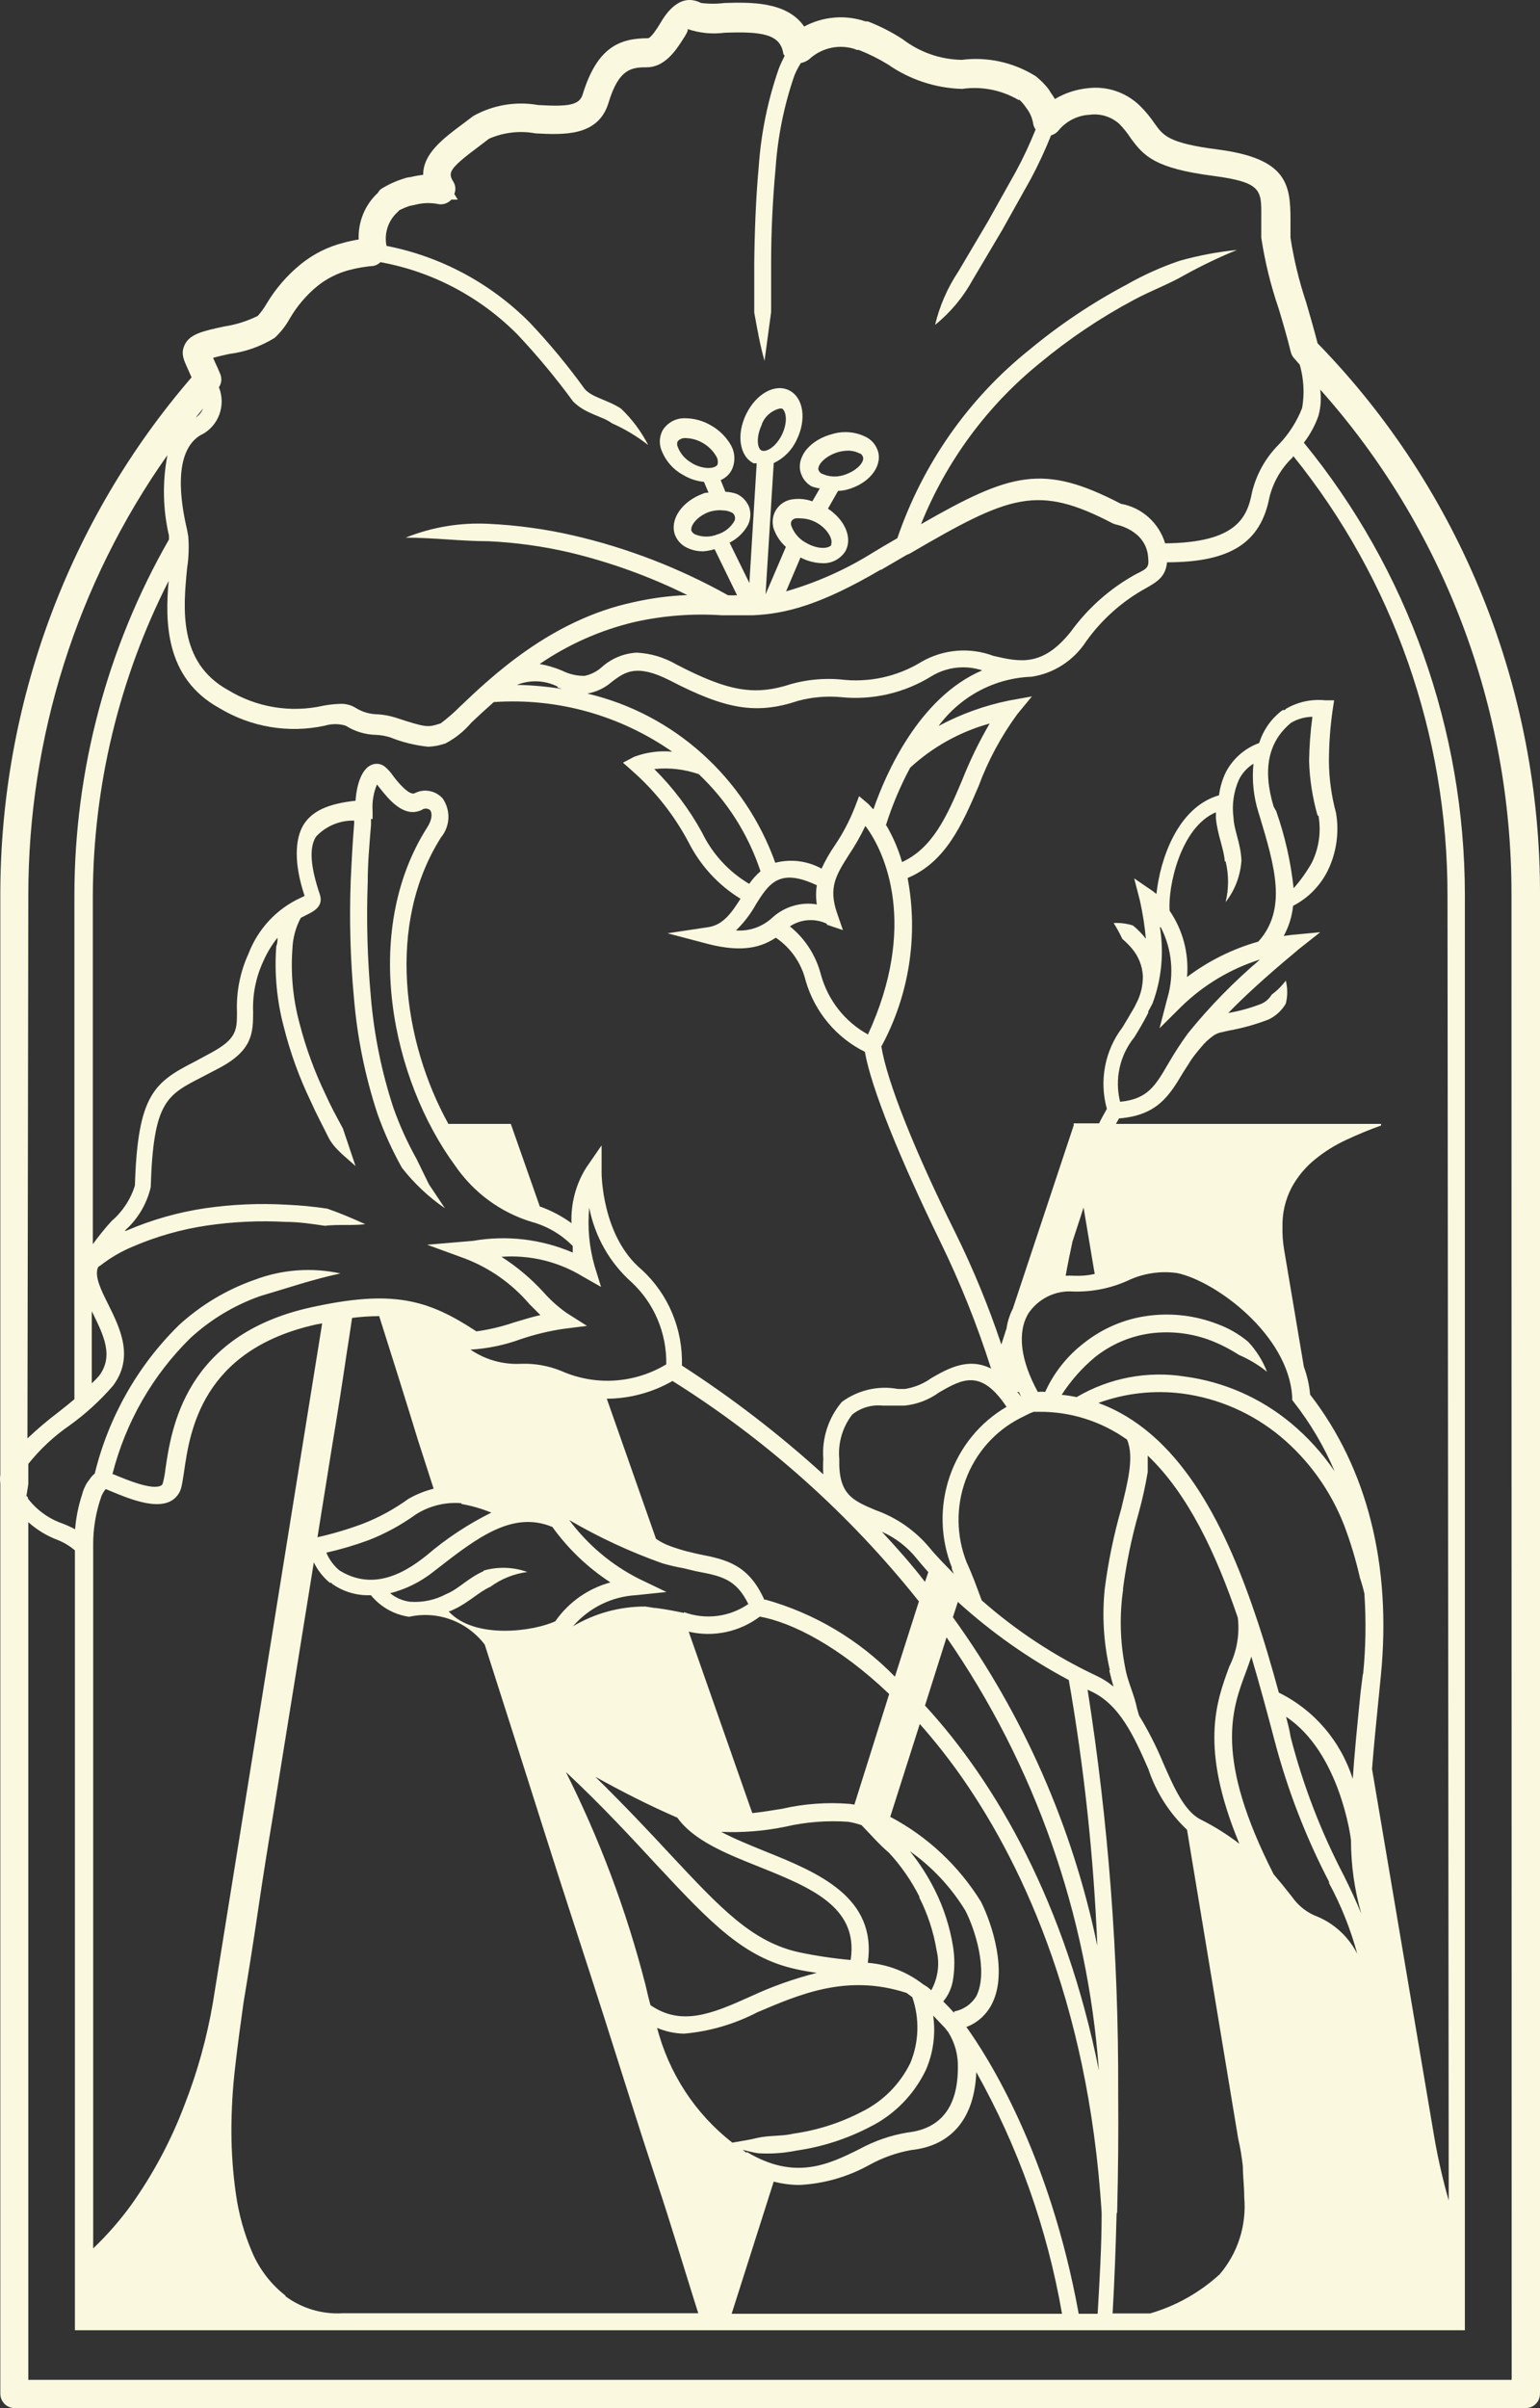 <svg width="87" height="136" viewBox="0 0 87 136" fill="none" xmlns="http://www.w3.org/2000/svg">
<rect x="0" y="0" width="87" height="136" fill="#333333" stroke="none"/>
<path d="M74.436 19.39C74.24 18.629 74.014 17.839 73.788 17.069C73.391 15.883 73.095 14.664 72.904 13.426C72.904 13.046 72.904 12.686 72.904 12.366C72.904 10.364 72.649 8.944 68.798 8.443C66.008 8.083 65.724 7.663 65.232 6.982C64.99 6.622 64.714 6.287 64.407 5.982C64.019 5.603 63.554 5.317 63.044 5.144C62.535 4.971 61.994 4.915 61.46 4.981C60.802 5.045 60.166 5.254 59.594 5.592C59.522 5.467 59.444 5.347 59.358 5.231C59.315 5.151 59.266 5.074 59.211 5.001C59.027 4.769 58.82 4.558 58.592 4.371C58.543 4.322 58.487 4.282 58.425 4.251C57.195 3.507 55.758 3.201 54.339 3.38C53.129 3.362 51.956 2.952 50.989 2.21C50.37 1.808 49.711 1.473 49.025 1.209H48.897C48.33 1.016 47.73 0.943 47.134 0.993C46.538 1.043 45.958 1.215 45.429 1.499C44.447 0.058 42.316 0.128 40.94 0.168C40.497 0.223 40.048 0.223 39.604 0.168C38.435 -0.432 37.64 0.719 37.286 1.339C37.109 1.629 36.766 2.16 36.599 2.16C34.968 2.16 33.721 2.7 32.915 5.341C32.728 5.942 32.1 6.032 30.4 5.932C29.145 5.71 27.853 5.928 26.736 6.552L26.167 6.982C25.047 7.813 23.898 8.674 23.907 9.874C23.663 9.903 23.42 9.947 23.18 10.004C23.033 10.004 22.886 10.064 22.719 10.114C22.324 10.243 21.945 10.418 21.589 10.635C21.484 10.695 21.399 10.786 21.344 10.895C20.985 11.226 20.703 11.633 20.516 12.088C20.329 12.543 20.243 13.034 20.263 13.526C19.968 13.572 19.676 13.636 19.389 13.716C18.527 13.935 17.72 14.338 17.021 14.897C16.24 15.526 15.575 16.292 15.057 17.159C14.916 17.401 14.751 17.629 14.566 17.839C13.965 18.139 13.322 18.341 12.66 18.439C11.511 18.689 10.755 18.85 10.45 19.44C10.146 20.03 10.45 20.441 10.745 21.141L10.823 21.311C3.855 29.389 0.014 39.775 0.018 50.529V83.278C-0.006 83.448 -0.006 83.619 0.018 83.789V135.19C0.018 135.404 0.102 135.611 0.251 135.763C0.4 135.915 0.603 136 0.814 136H86.204C86.415 136 86.618 135.915 86.767 135.763C86.916 135.611 87 135.404 87 135.19V50.559C87.035 38.883 82.516 27.672 74.436 19.39ZM11.472 23.072C11.391 23.283 11.246 23.461 11.059 23.582L11.472 23.072ZM11.383 24.553C11.849 24.315 12.21 23.906 12.392 23.409C12.574 22.911 12.565 22.362 12.366 21.871C12.437 21.768 12.483 21.648 12.498 21.523C12.514 21.397 12.498 21.269 12.454 21.151C12.356 20.911 12.248 20.671 12.149 20.46C12.051 20.25 12.081 20.3 12.041 20.21C12.316 20.13 12.68 20.05 12.955 19.99C13.863 19.875 14.737 19.565 15.519 19.08C15.85 18.773 16.132 18.415 16.354 18.019C16.772 17.293 17.318 16.652 17.965 16.128C18.492 15.715 19.097 15.415 19.742 15.248C20.19 15.13 20.647 15.053 21.108 15.017C21.253 14.986 21.386 14.913 21.491 14.807C24.423 15.337 27.126 16.765 29.241 18.9C30.361 20.09 31.408 21.35 32.375 22.672C33.102 23.402 34.025 23.492 34.565 23.903C35.296 24.227 35.986 24.64 36.618 25.133C36.223 24.362 35.702 23.665 35.076 23.072C34.28 22.562 33.455 22.452 33.033 21.971C32.076 20.644 31.032 19.384 29.909 18.199C27.695 15.981 24.885 14.48 21.835 13.887C21.764 13.54 21.785 13.18 21.896 12.845C22.006 12.509 22.202 12.209 22.463 11.976L22.572 11.865C22.75 11.777 22.934 11.7 23.122 11.635L23.456 11.565C23.896 11.45 24.356 11.439 24.801 11.535C24.929 11.55 25.059 11.535 25.18 11.49C25.301 11.444 25.41 11.371 25.499 11.275H25.862L25.666 10.955C25.712 10.846 25.731 10.727 25.723 10.609C25.714 10.49 25.678 10.376 25.616 10.274C25.312 9.764 25.302 9.574 27.051 8.273L27.63 7.833C28.457 7.473 29.369 7.368 30.253 7.533C31.834 7.613 33.799 7.723 34.379 5.802C34.958 3.881 35.675 3.801 36.54 3.801C37.522 3.801 38.151 2.9 38.563 2.25C38.711 2.029 38.917 1.699 38.838 1.639C39.511 1.869 40.227 1.941 40.931 1.849C43.042 1.769 44.084 1.929 44.251 3.02C44.251 3.08 44.31 3.11 44.329 3.15C44.206 3.388 44.094 3.631 43.995 3.881C43.379 5.652 42.998 7.5 42.866 9.374C42.699 11.215 42.63 13.056 42.61 14.897V17.649C42.777 18.569 42.934 19.48 43.19 20.381L43.563 17.629V14.907C43.563 13.086 43.651 11.275 43.818 9.474C43.941 7.696 44.298 5.942 44.879 4.261C44.98 4.017 45.102 3.783 45.243 3.56C45.457 3.519 45.655 3.414 45.812 3.26C46.148 2.978 46.547 2.785 46.974 2.698C47.401 2.61 47.842 2.632 48.258 2.76L48.406 2.82H48.514C49.086 3.044 49.638 3.319 50.164 3.64C51.403 4.502 52.859 4.981 54.358 5.021C55.454 4.863 56.571 5.081 57.531 5.642H57.6C57.745 5.779 57.874 5.933 57.983 6.102C58.193 6.371 58.329 6.692 58.376 7.032C58.402 7.133 58.446 7.227 58.504 7.313C58.18 8.125 57.809 8.917 57.394 9.684L55.802 12.526L54.132 15.348C53.524 16.261 53.082 17.277 52.826 18.349C53.691 17.652 54.411 16.789 54.948 15.808L56.627 12.976L58.239 10.094C58.663 9.3 59.044 8.481 59.378 7.643C59.558 7.594 59.717 7.485 59.83 7.333C60.046 7.081 60.309 6.876 60.605 6.73C60.9 6.584 61.221 6.5 61.549 6.482C61.85 6.44 62.158 6.465 62.449 6.555C62.741 6.645 63.01 6.797 63.238 7.002C63.477 7.247 63.691 7.515 63.877 7.803C64.614 8.804 65.222 9.504 68.543 9.934C71.273 10.294 71.264 10.735 71.254 12.226C71.254 12.596 71.254 12.996 71.254 13.426C71.46 14.788 71.789 16.128 72.236 17.429C72.482 18.239 72.727 19.09 72.924 19.89C72.96 20.029 73.031 20.157 73.13 20.26C73.238 20.37 73.317 20.481 73.425 20.591C73.656 21.386 73.703 22.225 73.562 23.042C73.261 23.811 72.814 24.511 72.246 25.103C71.506 25.84 70.982 26.772 70.733 27.795C70.458 29.246 69.839 30.647 65.822 30.687C65.649 30.116 65.324 29.606 64.883 29.212C64.443 28.818 63.904 28.556 63.327 28.455C58.936 26.174 57.128 26.684 52.03 29.606C53.467 26.04 55.777 22.909 58.739 20.511C60.388 19.14 62.168 17.943 64.053 16.939C65.036 16.408 66.018 16.058 66.932 15.528C67.887 15 68.871 14.529 69.879 14.117C68.786 14.225 67.705 14.43 66.647 14.727C65.605 15.08 64.599 15.532 63.641 16.078C61.696 17.109 59.859 18.339 58.16 19.75C54.722 22.498 52.131 26.193 50.694 30.396L49.918 30.847L49.319 31.207C47.789 32.165 46.136 32.902 44.408 33.398L45.223 31.487C45.598 31.683 46.01 31.792 46.431 31.807C46.691 31.825 46.95 31.772 47.183 31.654C47.416 31.536 47.614 31.358 47.757 31.137C48.17 30.397 47.757 29.386 46.775 28.726L47.345 27.725C47.5 27.72 47.655 27.7 47.806 27.665C49.034 27.355 49.83 26.414 49.614 25.534C49.519 25.186 49.293 24.891 48.985 24.713C48.381 24.388 47.676 24.317 47.021 24.513C45.793 24.833 44.997 25.764 45.223 26.654C45.268 26.825 45.346 26.984 45.452 27.123C45.558 27.262 45.691 27.379 45.842 27.465C45.994 27.522 46.152 27.563 46.313 27.585L45.891 28.315C45.488 28.169 45.053 28.137 44.634 28.225C44.465 28.266 44.305 28.341 44.165 28.446C44.025 28.551 43.907 28.683 43.818 28.836C43.733 28.986 43.679 29.152 43.659 29.324C43.639 29.496 43.653 29.67 43.7 29.836C43.838 30.243 44.078 30.606 44.398 30.887L43.249 33.569L43.71 26.154C44.281 25.887 44.741 25.423 45.007 24.843C45.577 23.683 45.39 22.462 44.594 22.052C43.799 21.641 42.728 22.222 42.158 23.382C41.589 24.543 41.775 25.764 42.571 26.164C42.63 26.169 42.689 26.169 42.748 26.164L42.335 32.928L41.215 30.647C41.654 30.429 42.018 30.08 42.257 29.646C42.407 29.334 42.431 28.975 42.325 28.645C42.195 28.311 41.941 28.042 41.618 27.895C41.412 27.823 41.197 27.782 40.98 27.775L40.714 27.115C40.958 27.011 41.164 26.832 41.304 26.604C41.424 26.384 41.487 26.136 41.487 25.884C41.487 25.632 41.424 25.384 41.304 25.163C41.04 24.695 40.656 24.308 40.194 24.043C39.736 23.766 39.213 23.621 38.681 23.622C38.433 23.617 38.188 23.677 37.97 23.796C37.751 23.916 37.567 24.09 37.434 24.303C37.271 24.61 37.233 24.968 37.325 25.303C37.541 25.957 37.995 26.502 38.593 26.824C38.952 27.042 39.355 27.175 39.771 27.215L40.027 27.825C39.919 27.825 39.811 27.825 39.703 27.885C38.514 28.325 37.826 29.346 38.131 30.206C38.195 30.371 38.29 30.522 38.412 30.649C38.533 30.776 38.678 30.877 38.838 30.947C39.121 31.08 39.43 31.145 39.742 31.137C39.955 31.119 40.166 31.079 40.37 31.017L41.638 33.618C41.468 33.629 41.297 33.629 41.127 33.618C38.376 32.08 35.426 30.941 32.365 30.236C30.808 29.88 29.224 29.662 27.63 29.586C26.022 29.499 24.414 29.765 22.915 30.366C24.526 30.366 26.049 30.567 27.581 30.567C29.122 30.637 30.654 30.848 32.159 31.197C34.463 31.747 36.7 32.555 38.828 33.608C37.793 33.649 36.764 33.787 35.754 34.019C31.108 35.019 27.768 38.211 25.98 39.912C25.642 40.252 25.281 40.566 24.899 40.853C24.153 41.093 24.104 41.103 22.326 40.523C22.007 40.423 21.677 40.363 21.344 40.343C20.884 40.339 20.435 40.204 20.047 39.952C19.796 39.809 19.51 39.739 19.222 39.752C18.892 39.762 18.564 39.799 18.239 39.862C16.401 40.271 14.479 39.949 12.866 38.962C10.057 37.401 10.352 34.339 10.568 32.108C10.66 31.509 10.683 30.901 10.637 30.297L10.568 29.916C10.224 28.465 9.713 25.474 11.383 24.543V24.553ZM63.111 124.953C63.169 122.692 63.189 120.431 63.17 118.189C63.174 118.149 63.174 118.109 63.17 118.069C63.195 110.486 62.617 102.914 61.441 95.426L61.578 95.496C63.248 96.226 64.073 98.087 64.869 99.898C65.303 101.215 66.057 102.399 67.059 103.34L69.947 120.771C70.067 121.292 70.155 121.82 70.213 122.352C70.213 122.892 70.291 123.472 70.291 124.093C70.36 124.876 70.273 125.665 70.035 126.413C69.797 127.161 69.413 127.852 68.906 128.445C67.778 129.477 66.434 130.233 64.977 130.657H62.855C62.963 128.796 63.032 126.904 63.081 125.013C63.094 124.995 63.104 124.975 63.111 124.953ZM30.499 68.149L28.858 63.476H25.332C22.758 58.834 21.815 52.17 24.919 47.287C25.17 46.983 25.315 46.603 25.331 46.206C25.347 45.81 25.233 45.419 25.008 45.095C24.811 44.875 24.548 44.727 24.26 44.675C23.973 44.622 23.676 44.668 23.416 44.805C23.122 44.925 22.512 44.235 22.198 43.805C22.07 43.618 21.918 43.45 21.746 43.304C21.633 43.212 21.495 43.154 21.35 43.14C21.206 43.126 21.06 43.155 20.931 43.224C20.46 43.464 20.155 44.225 20.086 45.225C18.534 45.386 17.611 45.816 17.139 46.596C16.668 47.377 16.589 48.748 17.208 50.599L16.982 50.709C15.63 51.327 14.572 52.463 14.035 53.871C13.566 54.893 13.344 56.015 13.387 57.143C13.387 58.143 13.387 58.654 11.992 59.424L11.01 59.954C8.721 61.125 7.778 61.805 7.621 66.959C7.377 67.739 6.921 68.433 6.305 68.96C5.927 69.376 5.573 69.814 5.244 70.27V50.559C5.268 44.379 6.736 38.295 9.527 32.808C9.33 35.059 9.301 38.281 12.375 39.982C14.175 41.071 16.311 41.429 18.357 40.983C18.739 40.869 19.145 40.869 19.526 40.983C20.037 41.308 20.624 41.488 21.226 41.503C21.502 41.514 21.776 41.561 22.041 41.643C22.73 41.921 23.455 42.099 24.192 42.174C24.527 42.161 24.858 42.097 25.175 41.983C25.728 41.691 26.221 41.294 26.628 40.813C26.982 40.473 27.424 40.072 27.895 39.652C31.469 39.405 35.019 40.392 37.974 42.454C37.245 42.386 36.509 42.485 35.822 42.744L35.194 43.074L35.724 43.544C37.007 44.673 38.078 46.029 38.887 47.547C39.556 48.877 40.577 49.989 41.834 50.759C41.333 51.549 40.852 52.23 40.037 52.36L37.709 52.71L39.987 53.31C42.04 53.841 43.072 53.45 43.828 52.96C44.673 53.528 45.277 54.4 45.518 55.402C45.772 56.268 46.2 57.071 46.775 57.76C47.35 58.449 48.059 59.009 48.858 59.404C49.231 61.485 50.822 65.407 53.111 70.11C54.244 72.429 55.206 74.83 55.989 77.295C54.702 76.644 53.543 77.295 52.61 77.835C52.168 78.151 51.66 78.36 51.127 78.445H50.724C50.176 78.344 49.613 78.357 49.069 78.483C48.526 78.608 48.013 78.844 47.561 79.176C47.186 79.616 46.899 80.127 46.719 80.68C46.539 81.233 46.468 81.817 46.51 82.398C46.494 82.688 46.494 82.978 46.51 83.268C44.018 81.001 41.347 78.946 38.524 77.125C38.554 76.109 38.367 75.098 37.975 74.163C37.583 73.229 36.996 72.392 36.255 71.711C33.995 69.83 33.986 66.278 33.986 66.238V64.687L33.111 65.958C32.529 66.888 32.242 67.978 32.286 69.08C31.745 68.689 31.153 68.376 30.528 68.149H30.499ZM5.234 74.153C5.853 75.414 6.442 76.594 5.588 77.715C5.461 77.859 5.327 77.996 5.185 78.125V74.063L5.234 74.153ZM49.752 32.198L50.351 31.847L51.225 31.337L51.392 31.267C57.069 27.955 58.602 27.335 62.875 29.566L63.012 29.616C63.012 29.616 64.712 29.906 64.859 31.427C64.918 32.047 64.859 32.088 64.171 32.428C62.727 33.22 61.473 34.327 60.498 35.67C58.906 37.671 57.62 37.391 56.117 37.041C55.459 36.795 54.756 36.697 54.058 36.754C53.359 36.811 52.681 37.021 52.07 37.371C50.688 38.221 49.065 38.573 47.463 38.371C46.545 38.295 45.621 38.38 44.732 38.621C42.63 39.312 41.166 39.062 38.2 37.521C37.518 37.125 36.754 36.899 35.97 36.86C35.244 36.898 34.552 37.183 34.005 37.671C33.727 37.923 33.388 38.096 33.023 38.171C32.587 38.176 32.157 38.077 31.766 37.881C31.355 37.706 30.927 37.578 30.489 37.501C32.12 36.385 33.938 35.581 35.852 35.129C37.464 34.769 39.117 34.641 40.764 34.749C41.255 34.749 41.746 34.749 42.227 34.749H42.532C44.359 34.669 46.323 34.189 49.781 32.158L49.752 32.198ZM43.023 23.993C43.106 23.764 43.244 23.56 43.424 23.4C43.604 23.239 43.821 23.127 44.054 23.072H44.172C44.408 23.192 44.526 23.833 44.172 24.553C43.818 25.273 43.268 25.554 43.023 25.444C42.777 25.334 42.699 24.673 43.052 23.953L43.023 23.993ZM42.659 51.149C43.435 49.908 44.005 48.988 46.146 49.998C46.088 50.356 46.088 50.721 46.146 51.079C45.703 51.005 45.25 51.032 44.818 51.159C44.387 51.285 43.988 51.507 43.651 51.809C43.374 52.071 43.047 52.271 42.691 52.399C42.334 52.526 41.956 52.578 41.579 52.55C42.013 52.125 42.387 51.64 42.689 51.109L42.659 51.149ZM42.325 49.918C41.172 49.238 40.242 48.225 39.654 47.007C38.93 45.69 38.023 44.487 36.962 43.434C37.811 43.344 38.669 43.444 39.477 43.724C41.07 45.227 42.269 47.112 42.964 49.208C42.734 49.405 42.529 49.63 42.355 49.878L42.325 49.918ZM46.697 52.22L47.62 52.53L47.296 51.589C46.785 50.128 47.227 49.428 47.964 48.267C48.311 47.751 48.62 47.21 48.887 46.646C50.056 48.177 51.834 52.35 49.034 58.423C48.389 58.07 47.821 57.587 47.363 57.005C46.906 56.422 46.569 55.75 46.372 55.031C46.093 53.959 45.479 53.007 44.624 52.32C44.933 52.115 45.289 51.994 45.657 51.97C46.025 51.945 46.393 52.017 46.726 52.18L46.697 52.22ZM50.036 46.646C50.393 45.506 50.857 44.404 51.421 43.354C52.705 42.176 54.243 41.322 55.91 40.863C55.313 41.884 54.794 42.952 54.358 44.055C53.484 46.136 52.679 47.897 50.96 48.688C50.751 47.958 50.45 47.258 50.066 46.606L50.036 46.646ZM49.329 45.706C49.231 45.606 49.133 45.476 49.044 45.396L48.533 44.965L48.288 45.606C47.992 46.356 47.617 47.071 47.168 47.737C46.879 48.154 46.626 48.596 46.412 49.058C45.612 48.618 44.679 48.5 43.799 48.727C42.95 46.36 41.535 44.245 39.68 42.577C37.826 40.908 35.592 39.737 33.18 39.172C33.701 39.08 34.187 38.845 34.585 38.491C35.331 37.931 35.98 37.491 37.827 38.421C41.019 40.082 42.738 40.362 45.086 39.582C45.87 39.371 46.684 39.3 47.492 39.372C49.289 39.559 51.098 39.141 52.639 38.181C53.065 37.926 53.539 37.766 54.03 37.711C54.521 37.656 55.018 37.707 55.488 37.861C51.893 39.392 50.017 43.764 49.358 45.666L49.329 45.706ZM31.481 38.822L31.756 38.912C30.911 38.774 30.058 38.697 29.202 38.681C29.572 38.532 29.969 38.464 30.367 38.481C30.764 38.499 31.154 38.601 31.51 38.782L31.481 38.822ZM61.215 68.199L61.843 71.951C61.463 72.036 61.073 72.069 60.684 72.052C60.524 72.041 60.363 72.041 60.203 72.052C60.321 71.371 60.458 70.741 60.586 70.13L61.215 68.199ZM62.669 94.355C62.741 94.655 62.819 94.955 62.904 95.255C62.606 95.005 62.275 94.796 61.922 94.635C59.583 93.532 57.407 92.101 55.459 90.383C55.184 89.642 54.928 88.922 54.614 88.251C54.018 86.755 53.998 85.085 54.556 83.573C55.115 82.062 56.212 80.821 57.629 80.096L58.189 79.816L58.395 79.736H58.572H58.68C60.464 79.716 62.209 80.266 63.67 81.307C64.103 82.308 63.67 83.839 63.346 85.2C62.923 86.677 62.611 88.186 62.413 89.712C62.252 91.252 62.348 92.808 62.698 94.315L62.669 94.355ZM27.306 88.742C26.442 89.122 25.911 89.742 25.224 90.022C24.591 90.365 23.875 90.517 23.161 90.463C22.751 90.411 22.364 90.245 22.041 89.982C22.923 89.757 23.749 89.349 24.467 88.782L24.674 88.621C26.972 86.83 28.966 85.309 31.206 86.24C32.1 87.482 33.212 88.543 34.487 89.372C33.229 89.709 32.127 90.484 31.373 91.563C30.194 92.124 26.825 92.624 25.342 91.003C25.44 91.003 25.548 90.943 25.646 90.893C26.461 90.523 27.07 89.892 27.699 89.622C28.317 89.17 29.036 88.881 29.791 88.782C28.997 88.498 28.136 88.469 27.326 88.702L27.306 88.742ZM31.893 100.008C34.045 102.01 35.724 103.851 37.119 105.352C40.164 108.614 42.031 110.575 44.977 111.215C45.41 111.315 45.773 111.365 46.146 111.425C44.868 111.747 43.621 112.189 42.423 112.746C40.213 113.747 38.494 114.447 36.746 113.246C36.657 112.916 36.579 112.596 36.5 112.246L36.451 112.046C35.376 107.863 33.854 103.813 31.913 99.968L31.893 100.008ZM37.09 114.517C37.581 114.731 38.108 114.846 38.642 114.857C40.087 114.731 41.495 114.319 42.787 113.647C45.154 112.646 47.836 111.455 51.215 112.556L51.539 112.796C51.957 114.004 51.919 115.328 51.431 116.508C50.844 117.707 49.884 118.675 48.7 119.26C47.491 119.891 46.186 120.31 44.84 120.501C44.172 120.661 43.475 120.591 42.797 120.741C42.335 120.861 41.815 120.931 41.373 121.011C39.273 119.381 37.772 117.08 37.109 114.477L37.09 114.517ZM48.042 110.695C47.076 110.607 46.115 110.464 45.164 110.265C42.492 109.684 40.734 107.803 37.817 104.681C36.657 103.43 35.282 101.97 33.632 100.349C35.125 101.179 36.657 101.96 38.268 102.66C39.172 103.931 40.95 104.661 42.836 105.412C45.773 106.592 48.494 107.683 48.062 110.655L48.042 110.695ZM38.632 91.093C38.2 91.003 37.65 90.893 37.041 90.813H36.972L36.461 90.733C35.026 90.727 33.616 91.11 32.375 91.844C32.825 91.325 33.373 90.903 33.985 90.603C34.597 90.302 35.262 90.129 35.94 90.092L37.65 89.912L36.088 89.162C34.545 88.381 33.2 87.248 32.159 85.85C33.833 86.827 35.592 87.644 37.414 88.291C37.811 88.407 38.215 88.5 38.622 88.572L39.329 88.742C40.754 89.012 41.579 89.172 42.276 90.593C41.75 90.954 41.148 91.184 40.518 91.264C39.888 91.344 39.249 91.272 38.651 91.053L38.632 91.093ZM26.059 84.939C26.641 85.041 27.21 85.205 27.758 85.43C26.443 86.079 25.212 86.893 24.094 87.851L23.888 88.011C22.139 89.362 20.597 89.572 19.173 88.692C18.852 88.423 18.599 88.08 18.436 87.691C19.242 87.508 20.036 87.274 20.813 86.99C21.763 86.619 22.664 86.129 23.495 85.53C24.267 85.041 25.173 84.82 26.078 84.899L26.059 84.939ZM42.178 121.581C42.09 121.531 42.031 121.471 41.952 121.421C42.247 121.481 42.522 121.571 42.826 121.611C43.55 121.656 44.276 121.606 44.987 121.461C46.44 121.254 47.847 120.801 49.152 120.12C50.524 119.436 51.634 118.306 52.305 116.909C52.724 115.944 52.867 114.88 52.718 113.837L52.816 113.937L53.396 114.547L53.573 114.777C53.947 115.373 54.135 116.071 54.113 116.778C54.113 119.01 53.131 120.241 51.254 120.441C50.313 120.599 49.404 120.913 48.563 121.371C46.785 122.262 44.889 123.152 42.198 121.541L42.178 121.581ZM53.897 113.677C53.69 113.446 53.484 113.226 53.288 113.036C53.591 112.673 53.785 112.228 53.847 111.755C53.936 111.165 53.936 110.565 53.847 109.974C53.668 108.845 53.317 107.751 52.806 106.732C52.417 105.956 51.946 105.224 51.402 104.551C52.659 105.44 53.725 106.58 54.535 107.903C55.056 108.904 55.852 111.305 55.164 112.726C55.029 112.953 54.847 113.148 54.632 113.298C54.417 113.448 54.173 113.55 53.916 113.597L53.897 113.677ZM51.932 107.163C52.412 108.105 52.743 109.118 52.914 110.164C53.096 110.924 52.987 111.725 52.61 112.406C52.475 112.275 52.323 112.164 52.158 112.076C51.252 111.368 50.163 110.944 49.025 110.855C49.555 107.153 46.225 105.762 43.229 104.561C42.345 104.201 41.48 103.851 40.744 103.46C41.956 103.512 43.169 103.414 44.359 103.17C45.524 102.901 46.722 102.807 47.915 102.89C48.172 102.931 48.425 102.995 48.671 103.08C49.201 103.621 49.653 104.161 50.223 104.641C50.907 105.382 51.486 106.218 51.942 107.123L51.932 107.163ZM48.003 101.879C46.716 101.776 45.421 101.871 44.162 102.16C43.612 102.25 43.052 102.34 42.502 102.4L42.355 101.99L38.907 92.154C39.597 92.315 40.314 92.323 41.007 92.176C41.701 92.029 42.355 91.732 42.925 91.303C44.712 91.623 47.384 92.954 50.233 95.676L48.268 101.92L48.003 101.879ZM43.19 90.373C42.296 88.371 41.058 88.081 39.496 87.781L38.819 87.621C38.486 87.534 38.158 87.431 37.836 87.311C37.563 87.21 37.302 87.075 37.06 86.91L34.28 78.996C35.581 78.99 36.86 78.645 37.993 77.995C43.289 81.314 47.996 85.523 51.912 90.443L50.557 94.695C48.527 92.608 45.992 91.103 43.209 90.333L43.19 90.373ZM53.769 88.591C53.802 88.694 53.842 88.794 53.887 88.892C53.406 88.391 52.904 87.891 52.512 87.411C51.7 86.44 50.649 85.708 49.467 85.29C48.16 84.739 47.364 84.399 47.414 82.408C47.331 81.502 47.595 80.599 48.15 79.886C48.639 79.501 49.255 79.322 49.869 79.386H50.616H51.038H51.097C51.805 79.316 52.483 79.057 53.062 78.635C54.378 77.875 55.429 77.305 56.863 79.456C55.355 80.332 54.211 81.737 53.644 83.408C53.076 85.079 53.124 86.903 53.779 88.541L53.769 88.591ZM52.256 89.342C51.49 88.341 50.675 87.431 49.82 86.51C50.583 86.848 51.257 87.366 51.785 88.021C51.991 88.281 52.217 88.531 52.443 88.792L52.256 89.342ZM53.474 92.474C58.464 99.681 61.438 108.133 62.079 116.929C60.203 107.543 56.303 100.719 52.256 96.326L53.474 92.474ZM53.818 91.383L54.113 90.473C56.015 92.201 58.12 93.683 60.38 94.885C61.248 99.846 61.786 104.86 61.991 109.894C60.601 103.19 57.822 96.865 53.838 91.343L53.818 91.383ZM63.435 89.782C63.627 88.304 63.929 86.842 64.338 85.41C64.543 84.662 64.71 83.903 64.839 83.138C64.839 82.858 64.839 82.528 64.839 82.208C67.128 84.389 68.7 87.751 69.928 91.363C70.04 92.312 69.872 93.273 69.446 94.125C68.71 96.126 67.757 98.688 70.016 104.131C69.33 103.605 68.596 103.146 67.826 102.76C66.912 102.3 66.323 100.959 65.704 99.548C65.321 98.626 64.868 97.736 64.348 96.886C64.289 96.676 64.221 96.466 64.181 96.256C64.004 95.536 63.68 94.885 63.562 94.165C63.274 92.708 63.237 91.212 63.454 89.742L63.435 89.782ZM75.075 106.342C75.76 107.608 76.298 108.951 76.676 110.345C76.19 109.394 75.39 108.65 74.417 108.243C73.847 108.03 73.354 107.646 73.002 107.143C72.619 106.652 72.285 106.242 71.951 105.852C68.592 99.248 69.584 96.566 70.389 94.425C70.497 94.135 70.596 93.855 70.694 93.564C71.165 95.155 71.598 96.756 72 98.287C72.73 101.07 73.768 103.759 75.094 106.302L75.075 106.342ZM72.619 96.936C75.694 98.938 76.322 103.841 76.322 103.941C76.324 105.339 76.519 106.73 76.902 108.073C76.607 107.363 76.283 106.662 75.92 105.932C74.623 103.452 73.614 100.826 72.914 98.107C72.845 97.667 72.737 97.277 72.639 96.897L72.619 96.936ZM76.99 94.565L76.863 95.586C76.676 97.437 76.519 99.028 76.421 100.469C76.085 99.411 75.541 98.434 74.824 97.596C74.106 96.758 73.229 96.078 72.246 95.596C71.843 94.125 71.401 92.594 70.89 91.113C69.103 85.84 66.519 80.867 62.05 79.236C63.571 78.68 65.2 78.499 66.804 78.706C68.832 78.974 70.747 79.812 72.334 81.127C73.929 82.458 75.166 84.18 75.93 86.13C76.3 87.108 76.602 88.111 76.833 89.132C76.93 89.417 77.012 89.708 77.079 90.002C77.18 91.509 77.158 93.022 77.01 94.525L76.99 94.565ZM72.933 80.377C71.214 78.95 69.14 78.039 66.942 77.745C64.831 77.409 62.672 77.818 60.822 78.906C60.543 78.847 60.261 78.803 59.977 78.776C60.494 77.976 61.126 77.261 61.853 76.654C62.769 75.923 63.862 75.456 65.016 75.303C66.175 75.156 67.353 75.301 68.445 75.724C68.985 75.94 69.505 76.208 69.996 76.524C70.563 76.768 71.095 77.087 71.578 77.475C71.334 76.847 70.974 76.273 70.517 75.784C70.001 75.352 69.416 75.013 68.788 74.783C67.537 74.297 66.187 74.136 64.859 74.313C63.537 74.486 62.285 75.019 61.234 75.854C60.292 76.576 59.539 77.525 59.044 78.615C58.907 78.596 58.768 78.596 58.631 78.615C57.649 76.824 57.453 75.254 58.101 74.173C58.38 73.762 58.76 73.432 59.203 73.216C59.645 73 60.136 72.906 60.625 72.942C61.675 72.973 62.718 72.769 63.68 72.342C64.561 71.916 65.544 71.763 66.509 71.901C68.68 72.362 72.796 75.384 73.002 78.906V79.066L73.091 79.186C74.027 80.38 74.803 81.695 75.399 83.098C74.706 82.078 73.876 81.162 72.933 80.377ZM57.688 78.896C57.621 78.799 57.549 78.705 57.472 78.615H57.561L57.688 78.896ZM33.956 72.682L33.593 71.511C33.286 70.44 33.183 69.32 33.288 68.209C33.607 69.84 34.446 71.318 35.675 72.412C36.308 72.999 36.81 73.717 37.149 74.517C37.488 75.318 37.655 76.183 37.64 77.055C36.757 77.587 35.763 77.9 34.739 77.968C33.715 78.036 32.689 77.857 31.746 77.445C31.012 77.138 30.221 76.995 29.428 77.025C28.419 77.077 27.419 76.796 26.579 76.224C27.549 76.167 28.504 75.968 29.418 75.634C30.199 75.369 31.001 75.175 31.815 75.053L33.161 74.883L32.011 74.153C31.533 73.816 31.094 73.423 30.705 72.982C30.002 72.212 29.203 71.539 28.328 70.981C29.94 70.863 31.549 71.254 32.935 72.102L33.956 72.682ZM21.422 74.333C22.139 76.594 22.866 78.896 23.613 81.337L24.497 84.079C23.995 84.205 23.512 84.4 23.063 84.659C22.275 85.23 21.421 85.697 20.518 86.05C19.675 86.366 18.812 86.623 17.935 86.82L18.76 81.677C19.055 79.916 19.33 78.169 19.585 76.434C19.683 75.794 19.792 75.133 19.89 74.433C20.392 74.369 20.897 74.335 21.403 74.333H21.422ZM12.031 113.086C11.694 115.072 11.154 117.017 10.421 118.89C9.658 120.904 8.641 122.808 7.395 124.553C6.758 125.427 6.044 126.241 5.264 126.985V87.321C5.252 86.356 5.412 85.396 5.735 84.489C5.795 84.348 5.875 84.217 5.971 84.099L6.236 84.209C7.425 84.709 8.761 85.209 9.605 84.799C9.757 84.725 9.891 84.619 10 84.488C10.108 84.357 10.188 84.204 10.234 84.039C10.293 83.819 10.342 83.489 10.401 83.098C10.725 80.867 11.383 76.244 17.857 74.803L18.2 74.743L12.031 113.086ZM16.147 129.666C15.315 129.022 14.659 128.171 14.242 127.195C13.793 126.148 13.486 125.044 13.328 123.913C13.162 122.756 13.077 121.589 13.073 120.421C13.071 119.18 13.143 117.94 13.289 116.708C13.426 115.488 13.593 114.287 13.76 113.086C14.055 111.325 14.33 109.584 14.585 107.843C14.841 106.102 15.116 104.371 15.411 102.61L17.729 88.241C17.946 88.686 18.254 89.078 18.633 89.392H18.711L18.79 89.472C19.426 89.91 20.183 90.128 20.951 90.092C21.498 90.758 22.268 91.193 23.112 91.313C23.897 91.137 24.715 91.191 25.471 91.469C26.228 91.747 26.891 92.238 27.385 92.884C28.495 96.346 29.624 99.888 30.754 103.46C31.884 107.033 33.023 110.465 34.094 113.817C35.164 117.169 36.127 120.271 37.041 123.022C37.954 125.774 38.642 128.095 39.251 130.026C39.319 130.247 39.388 130.447 39.447 130.647H19.349C18.187 130.715 17.037 130.368 16.098 129.666H16.147ZM43.71 123.212C44.185 123.337 44.674 123.401 45.164 123.402C46.54 123.333 47.882 122.95 49.093 122.282C49.835 121.868 50.638 121.581 51.471 121.431C53.769 121.191 55.056 119.62 55.154 117.029C57.527 121.26 59.165 125.878 59.997 130.677H41.333L43.71 123.212ZM54.633 114.467C55.262 114.217 55.774 113.735 56.068 113.116C56.912 111.355 56.068 108.714 55.429 107.423C54.169 105.38 52.395 103.719 50.292 102.61L51.962 97.367C52.75 98.257 53.491 99.188 54.182 100.158C57.443 104.751 61.48 112.776 62.236 124.983C62.236 126.895 62.118 128.796 62.01 130.677H60.94C59.289 121.601 55.783 116.128 54.584 114.467H54.633ZM81.843 124.283C81.514 123.124 81.245 121.948 81.037 120.761L77.511 99.908C77.609 98.648 77.747 97.267 77.904 95.706L78.012 94.615C78.621 88.391 77.236 82.918 74.014 78.766C73.966 78.228 73.847 77.7 73.66 77.195L72.54 70.551C72.471 70.131 72.441 69.705 72.452 69.28C72.435 68.506 72.615 67.741 72.973 67.059C73.304 66.454 73.748 65.92 74.279 65.488C74.823 65.042 75.421 64.669 76.057 64.377C76.712 64.07 77.367 63.8 78.022 63.566V63.476H63.042L63.219 63.166C65.35 62.996 66.038 61.925 66.843 60.565C66.951 60.385 67.108 60.164 67.226 59.964C67.344 59.764 67.629 59.404 67.845 59.154C68.052 58.897 68.293 58.671 68.562 58.483C68.668 58.411 68.784 58.358 68.906 58.323L69.436 58.203C70.194 58.067 70.937 57.859 71.656 57.583C72.066 57.391 72.409 57.077 72.639 56.682C72.747 56.256 72.747 55.808 72.639 55.382C72.414 55.685 72.146 55.951 71.843 56.172C71.701 56.411 71.488 56.597 71.234 56.702C70.636 56.933 70.018 57.104 69.387 57.213C71.175 55.372 73.317 53.681 73.317 53.651L74.584 52.65L72.983 52.8L72.521 52.86C72.81 52.336 72.991 51.757 73.051 51.159C73.901 50.725 74.59 50.023 75.016 49.158C75.502 48.154 75.664 47.019 75.478 45.916C75.219 44.964 75.084 43.982 75.075 42.994C75.078 42.013 75.15 41.033 75.291 40.062L75.37 39.552H74.868C74.09 39.471 73.306 39.642 72.629 40.042C72.629 40.042 72.629 40.092 72.57 40.102C72.511 40.112 72.501 40.102 72.462 40.102C71.836 40.562 71.371 41.215 71.136 41.964C70.327 42.255 69.654 42.844 69.25 43.614C69.053 44.024 68.923 44.463 68.867 44.915C66.509 45.596 65.537 48.557 65.331 50.489L65.124 50.328L64.073 49.608L64.397 50.859C64.561 51.594 64.676 52.339 64.741 53.09V53.03C64.526 52.748 64.279 52.492 64.004 52.27C63.652 52.159 63.283 52.111 62.914 52.13C63.096 52.419 63.26 52.72 63.405 53.03C63.621 53.21 63.818 53.411 63.995 53.63C64.333 54.051 64.532 54.569 64.564 55.111C64.574 55.663 64.442 56.209 64.181 56.692C64.073 56.943 63.887 57.203 63.749 57.463L63.405 58.033C62.916 58.675 62.582 59.425 62.431 60.223C62.279 61.021 62.313 61.844 62.531 62.626C62.384 62.886 62.227 63.166 62.089 63.446H60.655V63.566L57.217 73.913C57.039 74.26 56.92 74.636 56.863 75.023L56.569 75.934C55.848 73.774 54.981 71.668 53.975 69.63C51.657 64.977 50.105 61.065 49.791 59.104C51.364 56.207 51.889 52.839 51.274 49.588C53.415 48.688 54.349 46.586 55.282 44.405C55.821 42.95 56.559 41.579 57.472 40.333L58.297 39.332L57.02 39.562C55.627 39.843 54.28 40.329 53.022 41.003C53.64 40.17 54.432 39.487 55.341 39.006C56.25 38.525 57.254 38.257 58.278 38.221C58.901 38.127 59.498 37.901 60.029 37.556C60.561 37.211 61.015 36.756 61.362 36.22C62.254 34.975 63.409 33.949 64.741 33.218C65.35 32.868 65.851 32.588 65.93 31.757C69.535 31.757 71.224 30.637 71.715 28.085C71.929 27.227 72.379 26.45 73.012 25.844L73.071 25.764C78.705 32.752 81.781 41.516 81.774 50.559L81.843 124.283ZM65.576 52.37C66.213 53.602 66.347 55.04 65.949 56.372L65.507 58.073L66.745 56.843C68.003 55.62 69.523 54.712 71.185 54.191C69.701 55.449 68.336 56.846 67.108 58.363C66.709 58.913 66.338 59.484 65.998 60.074C65.262 61.335 64.83 62.075 63.278 62.226C63.121 61.599 63.112 60.944 63.25 60.313C63.388 59.682 63.67 59.093 64.073 58.593C64.309 58.223 64.584 57.753 64.869 57.203C64.872 57.176 64.872 57.149 64.869 57.123C64.869 57.123 65.026 56.842 65.115 56.662C65.622 55.294 65.764 53.813 65.527 52.37H65.576ZM69.24 48.648C69.422 49.404 69.422 50.193 69.24 50.949C69.767 50.273 70.079 49.449 70.134 48.587C70.085 47.587 69.712 46.906 69.682 46.156C69.588 45.43 69.697 44.691 69.996 44.025C70.181 43.656 70.464 43.348 70.812 43.134C70.722 44.051 70.815 44.977 71.087 45.856L71.165 46.106C72.01 48.918 72.737 51.349 71.087 53.18C69.635 53.59 68.27 54.268 67.059 55.181C67.174 53.855 66.826 52.53 66.077 51.439C65.969 50.118 66.676 46.726 68.69 45.876C68.69 45.986 68.69 46.096 68.69 46.206C68.778 47.157 69.152 47.967 69.191 48.648H69.24ZM74.485 46.066C74.645 46.968 74.514 47.898 74.112 48.718C73.82 49.237 73.474 49.723 73.081 50.168C72.922 48.683 72.593 47.222 72.099 45.816L71.951 45.556C71.313 43.424 71.656 41.883 72.933 40.823C73.301 40.606 73.717 40.489 74.142 40.483C74.03 41.315 73.968 42.154 73.955 42.994C73.988 44.035 74.15 45.067 74.436 46.066H74.485ZM46.981 30.757C46.854 30.987 46.225 31.057 45.537 30.657C45.158 30.457 44.865 30.122 44.712 29.716C44.693 29.672 44.683 29.624 44.683 29.576C44.683 29.528 44.693 29.48 44.712 29.436C44.738 29.394 44.773 29.358 44.813 29.33C44.854 29.302 44.9 29.284 44.948 29.276C45.036 29.264 45.125 29.264 45.213 29.276C45.559 29.279 45.898 29.376 46.196 29.556C46.824 29.936 47.08 30.547 46.942 30.757H46.981ZM46.422 26.754C46.336 26.706 46.269 26.628 46.235 26.534C46.176 26.274 46.569 25.774 47.345 25.534C47.521 25.485 47.703 25.458 47.885 25.453C48.124 25.449 48.359 25.504 48.573 25.614C48.641 25.614 48.74 25.734 48.759 25.834C48.828 26.094 48.425 26.594 47.659 26.834C47.247 26.964 46.802 26.932 46.412 26.744L46.422 26.754ZM40.793 28.826C40.965 28.821 41.136 28.855 41.294 28.926C41.341 28.942 41.383 28.968 41.419 29.002C41.455 29.037 41.482 29.079 41.5 29.126C41.535 29.216 41.535 29.316 41.5 29.406C41.286 29.788 40.933 30.068 40.518 30.186C40.12 30.346 39.678 30.346 39.28 30.186C39.187 30.148 39.111 30.077 39.064 29.986C38.976 29.736 39.319 29.196 40.046 28.916C40.275 28.841 40.514 28.807 40.754 28.816L40.793 28.826ZM39.103 26.154C38.721 25.958 38.426 25.622 38.278 25.213C38.244 25.123 38.244 25.023 38.278 24.933C38.333 24.867 38.403 24.815 38.481 24.782C38.56 24.749 38.645 24.736 38.73 24.743C39.076 24.75 39.414 24.846 39.712 25.023C40.02 25.2 40.277 25.455 40.459 25.764C40.506 25.835 40.536 25.916 40.548 26.001C40.56 26.086 40.553 26.172 40.528 26.254C40.38 26.474 39.742 26.544 39.064 26.144L39.103 26.154ZM1.6 50.559C1.596 41.639 4.345 32.944 9.458 25.704C9.169 27.21 9.199 28.763 9.546 30.256V30.467C6.048 36.57 4.204 43.511 4.203 50.579V79.026C3.908 79.276 3.603 79.516 3.299 79.756C2.69 80.217 2.107 80.712 1.55 81.237L1.6 50.559ZM1.6 83.819V82.678C2.267 81.842 3.051 81.11 3.928 80.507C4.825 79.862 5.646 79.114 6.374 78.275C7.601 76.664 6.776 75.003 6.118 73.672C5.706 72.852 5.322 72.082 5.539 71.571C5.539 71.571 5.617 71.491 5.676 71.471C6.239 71.032 6.857 70.672 7.513 70.401C8.862 69.821 10.278 69.421 11.727 69.21C13.187 68.998 14.665 68.931 16.137 69.01C16.874 69.01 17.611 69.12 18.348 69.23C19.104 69.14 19.851 69.23 20.636 69.14C19.929 68.82 19.212 68.509 18.475 68.259C17.717 68.146 16.953 68.072 16.187 68.039C14.652 67.951 13.112 68.018 11.589 68.239C10.056 68.466 8.557 68.893 7.13 69.51H7.042C7.775 68.868 8.291 68.007 8.515 67.049C8.662 62.236 9.409 61.855 11.383 60.845L12.415 60.304C14.291 59.304 14.291 58.303 14.301 57.163C14.26 56.176 14.455 55.194 14.87 54.301C15.08 53.82 15.351 53.369 15.676 52.96C15.676 53.12 15.676 53.28 15.607 53.44C15.495 54.968 15.637 56.504 16.029 57.983C16.394 59.444 16.908 60.863 17.562 62.216C17.866 62.906 18.22 63.556 18.544 64.217C18.868 64.877 19.526 65.338 20.086 65.858L19.369 63.727C19.025 63.096 18.682 62.466 18.387 61.805C17.77 60.524 17.279 59.183 16.923 57.803C16.552 56.429 16.415 55.001 16.52 53.581C16.543 52.971 16.705 52.375 16.992 51.839L17.306 51.679C17.68 51.489 18.289 51.219 18.073 50.529C17.532 48.938 17.454 47.867 17.857 47.247C18.134 46.952 18.468 46.72 18.839 46.565C19.209 46.41 19.607 46.336 20.008 46.346V46.506C19.919 47.597 19.86 48.697 19.811 49.798C19.731 51.998 19.793 54.201 19.998 56.392C20.184 58.609 20.63 60.796 21.324 62.906C21.699 63.962 22.162 64.983 22.709 65.958C23.399 66.839 24.218 67.609 25.135 68.239L24.232 66.888L23.534 65.458C23.018 64.537 22.581 63.573 22.228 62.576C21.559 60.544 21.131 58.438 20.951 56.302C20.754 54.15 20.695 51.988 20.774 49.828C20.774 48.748 20.872 47.667 20.96 46.586C20.96 46.476 20.96 46.366 20.96 46.256H21.049V45.796C21.015 45.286 21.1 44.776 21.295 44.305L21.462 44.515C21.972 45.155 22.817 46.216 23.819 45.746C23.888 45.695 23.97 45.668 24.055 45.668C24.139 45.668 24.222 45.695 24.291 45.746C24.428 45.906 24.428 46.286 24.124 46.746C20.361 52.68 22.159 61.005 25.715 65.838C26.762 67.362 28.286 68.48 30.037 69.01C30.913 69.248 31.713 69.718 32.355 70.371C32.355 70.491 32.355 70.631 32.355 70.741C30.579 69.98 28.626 69.751 26.727 70.08L24.133 70.3L26.216 71.061C27.642 71.594 28.912 72.486 29.909 73.653L30.528 74.273C29.988 74.393 29.546 74.543 29.025 74.693C28.338 74.927 27.631 75.095 26.913 75.193C24.173 73.392 22.198 72.812 17.542 73.843C10.44 75.424 9.684 80.697 9.35 82.938C9.321 83.212 9.272 83.483 9.203 83.749C9.197 83.783 9.184 83.816 9.164 83.844C9.143 83.872 9.116 83.894 9.085 83.909C8.564 84.169 7.12 83.558 6.491 83.298L6.354 83.248C7.099 80.321 8.626 77.661 10.764 75.564C11.906 74.517 13.242 73.714 14.694 73.202C16.167 72.772 17.64 72.262 19.232 71.921C17.613 71.57 15.93 71.695 14.379 72.282C12.805 72.834 11.356 73.701 10.116 74.833C7.784 77.119 6.132 80.029 5.352 83.228C5.244 83.311 5.151 83.413 5.077 83.528L4.92 83.739C4.88 83.803 4.844 83.87 4.812 83.939C4.736 84.092 4.676 84.253 4.635 84.419C4.427 85.051 4.295 85.706 4.242 86.37C4.016 86.249 3.783 86.142 3.545 86.05C2.769 85.785 2.086 85.295 1.58 84.639C1.58 84.589 1.58 84.539 1.492 84.489L1.6 83.819ZM85.399 134.409H1.6V85.97C2.085 86.403 2.644 86.743 3.25 86.971C3.607 87.112 3.938 87.311 4.232 87.561V131.607H82.756V50.559C82.752 41.219 79.534 32.176 73.66 25.003C74.012 24.544 74.291 24.03 74.485 23.482C74.617 23.001 74.65 22.497 74.584 22.002C81.553 29.808 85.407 39.986 85.389 50.539L85.399 134.409Z" fill="#FBF8E0"/>
</svg>
